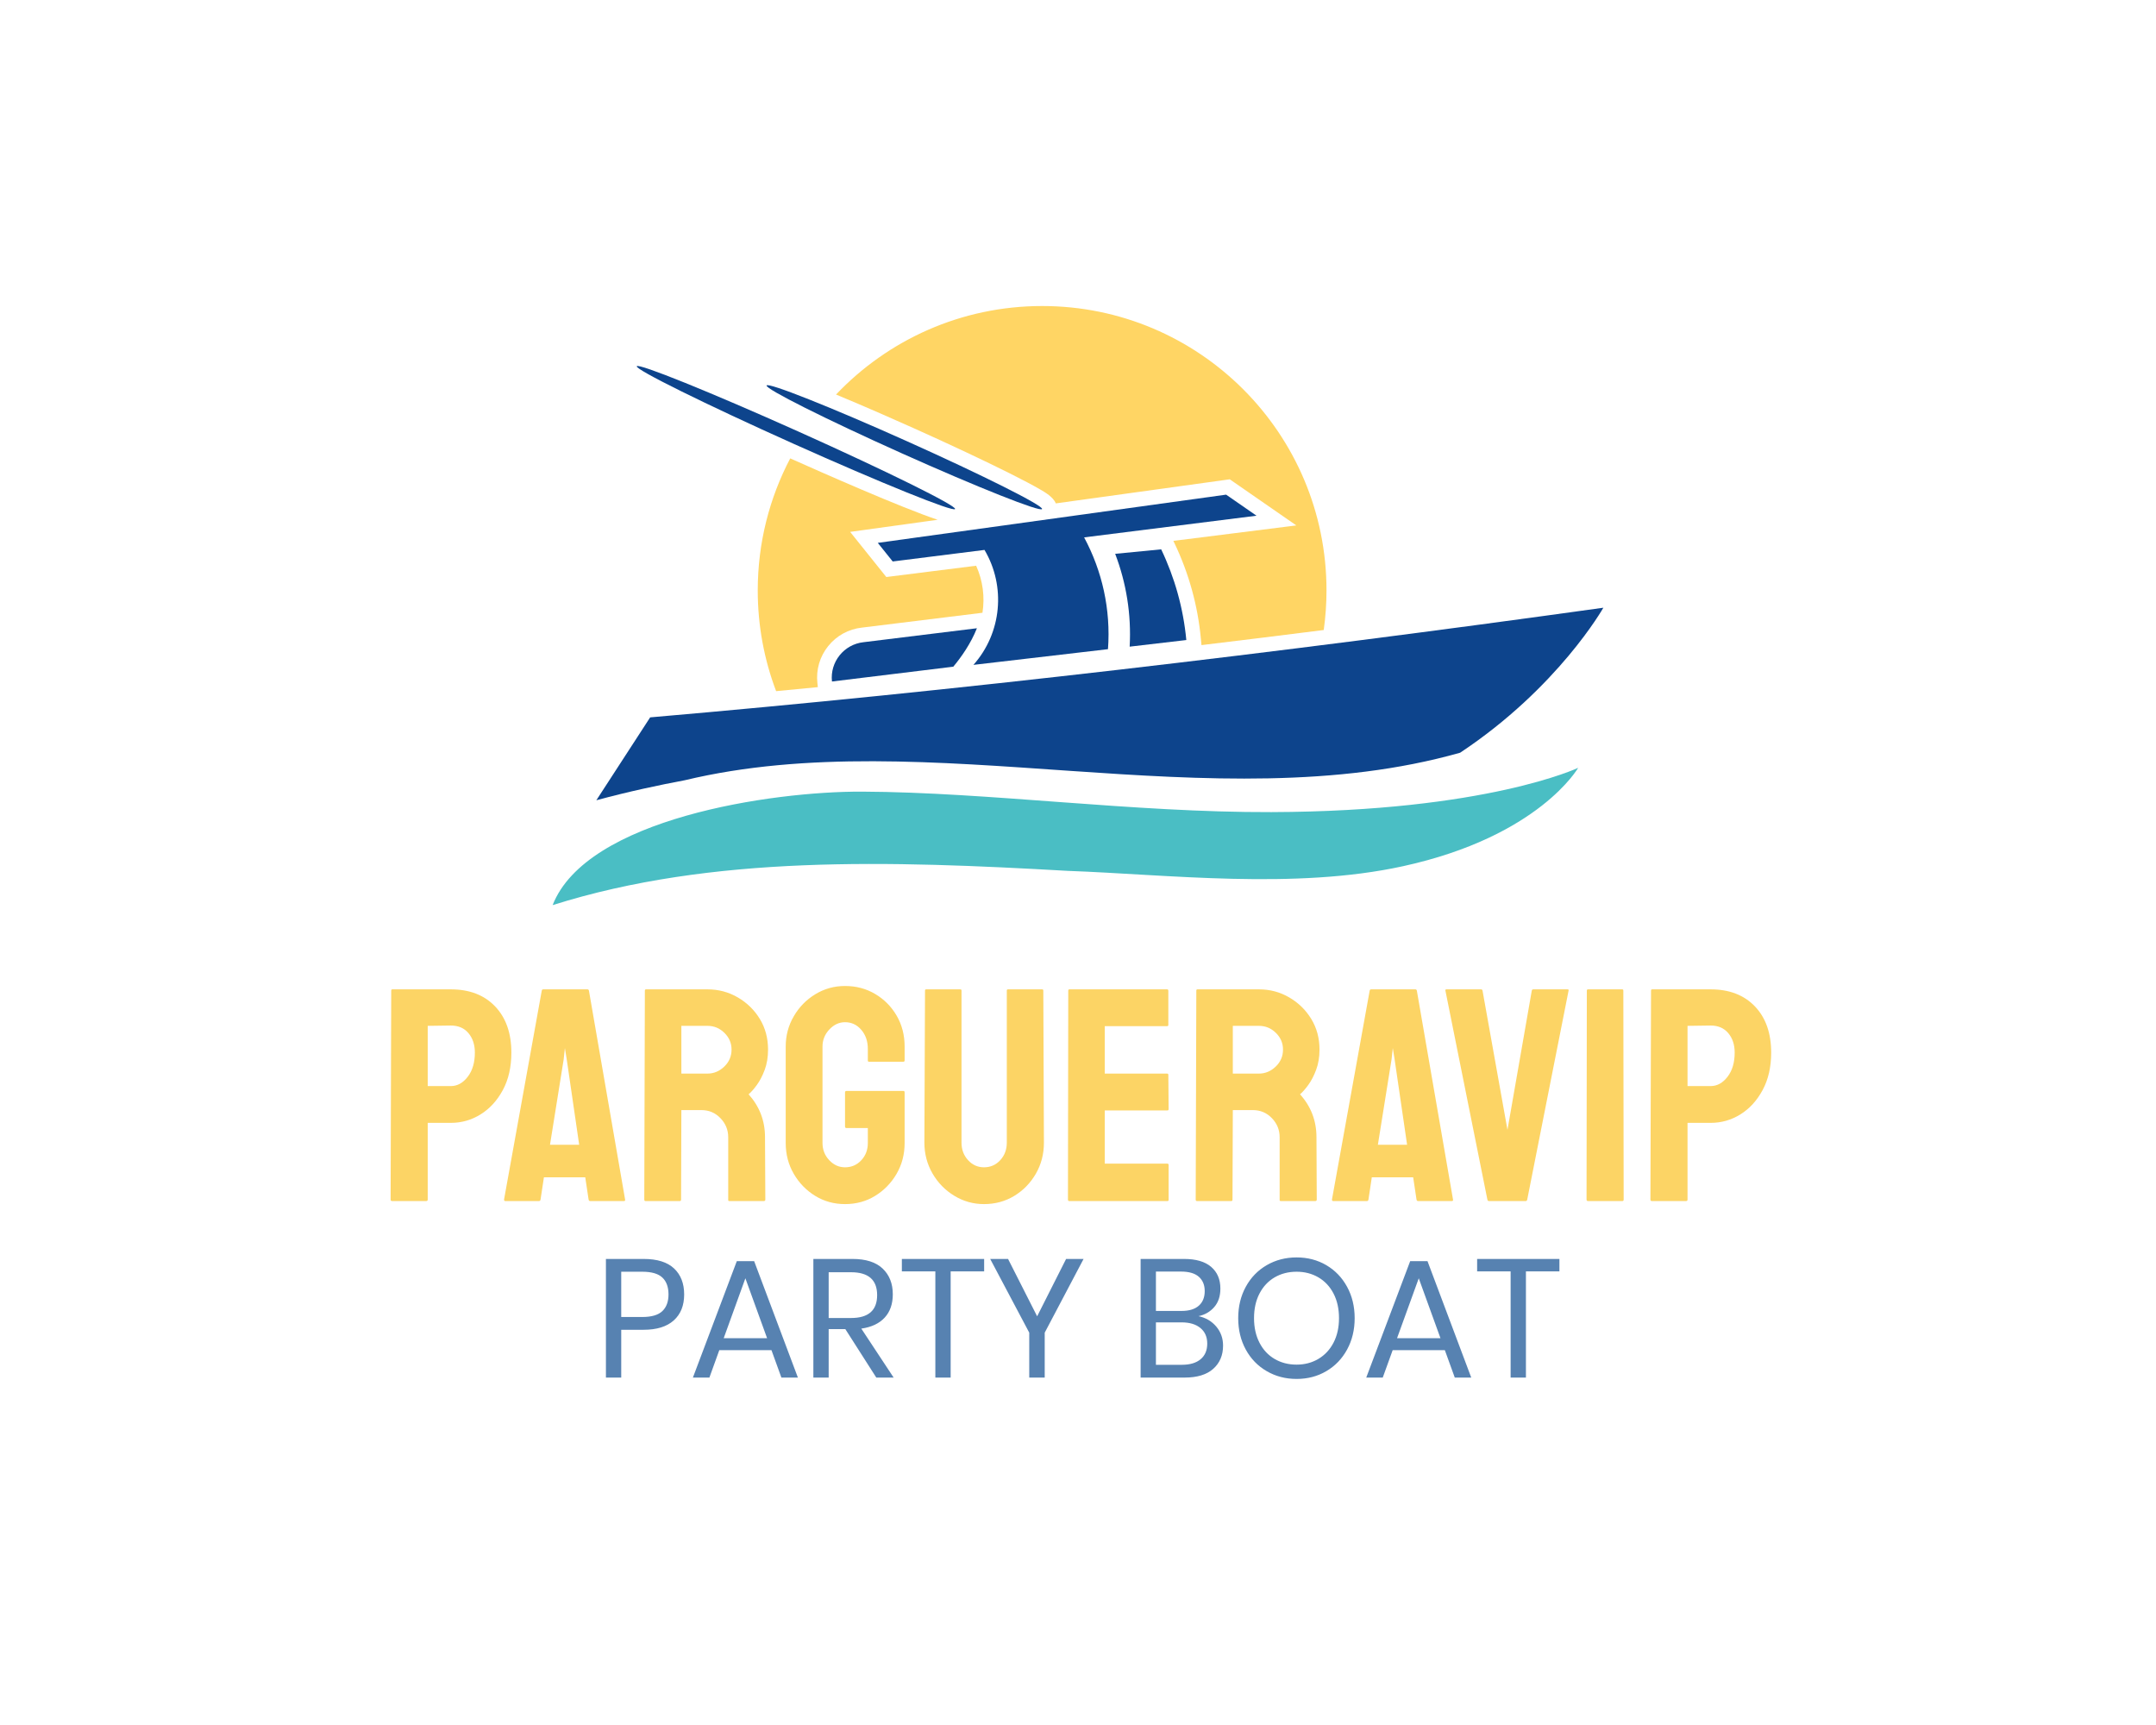 <?xml version="1.0" encoding="UTF-8" standalone="no" ?>
<!DOCTYPE svg PUBLIC "-//W3C//DTD SVG 1.1//EN" "http://www.w3.org/Graphics/SVG/1.1/DTD/svg11.dtd">
<svg xmlns="http://www.w3.org/2000/svg" xmlns:xlink="http://www.w3.org/1999/xlink" version="1.1" width="1280" height="1024" viewBox="0 0 1280 1024" xml:space="preserve">
<desc>Created with Fabric.js 4.4.0</desc>
<defs>
</defs>
<g transform="matrix(1 0 0 1 640 512)" id="background-logo"  >
<rect style="stroke: none; stroke-width: 0; stroke-dasharray: none; stroke-linecap: butt; stroke-dashoffset: 0; stroke-linejoin: miter; stroke-miterlimit: 4; fill: rgb(255,255,255); fill-opacity: 0; fill-rule: nonzero; opacity: 1;"  paint-order="stroke"  x="-640" y="-512" rx="0" ry="0" width="1280" height="1024" />
</g>
<g transform="matrix(1.921 0 0 1.921 640 359.465)" id="logo-logo"  >
<g style=""  paint-order="stroke"   >
		<g transform="matrix(0.449 0 0 -0.449 -64.095 -9.511)"  >
<path style="stroke: none; stroke-width: 1; stroke-dasharray: none; stroke-linecap: butt; stroke-dashoffset: 0; stroke-linejoin: miter; stroke-miterlimit: 4; fill: rgb(255,213,100); fill-rule: nonzero; opacity: 1;"  paint-order="stroke"  transform=" translate(72.639, 6.223)" d="M 0 0 L -61.831 -7.773 L -86.725 23.286 L -26.502 31.622 C -51.557 39.978 -106.428 64.237 -127.972 73.88 C -142.239 46.721 -150.324 15.806 -150.324 -17.002 C -150.324 -41.414 -145.841 -64.775 -137.676 -86.325 C -128.147 -85.419 -118.578 -84.496 -108.963 -83.555 L -109.268 -80.757 C -110.27 -71.563 -107.631 -62.53 -101.84 -55.321 C -96.049 -48.111 -87.795 -43.589 -78.603 -42.587 L 4.349 -32.375 C 6.051 -21.575 4.653 -10.332 0 0" stroke-linecap="round" />
</g>
		<g transform="matrix(0.449 0 0 -0.449 1.01 -40.166)"  >
<path style="stroke: none; stroke-width: 1; stroke-dasharray: none; stroke-linecap: butt; stroke-dashoffset: 0; stroke-linejoin: miter; stroke-miterlimit: 4; fill: rgb(255,213,100); fill-rule: nonzero; opacity: 1;"  paint-order="stroke"  transform=" translate(-115.761, 32.799)" d="M 0 0 C 25.45 -11.411 49.204 -22.584 66.89 -31.459 C 75.603 -35.831 82.417 -39.433 87.143 -42.165 C 91.084 -44.444 96.336 -47.501 98.278 -51.944 L 217.973 -35.376 L 263.789 -67.113 L 179.152 -77.753 L 179.839 -79.19 C 189.801 -100.004 195.939 -122.152 198.081 -145.021 L 198.499 -149.483 C 226.27 -146.146 254.347 -142.674 282.655 -139.098 C 283.898 -130.183 284.556 -121.081 284.556 -111.824 C 284.556 -3.736 196.933 83.886 88.846 83.886 C 33.001 83.886 -17.378 60.495 -53.035 22.977 C -32.152 14.323 -10.232 4.589 0 0" stroke-linecap="round" />
</g>
		<g transform="matrix(0.449 0 0 -0.449 -3.352 -7.968)"  >
<path style="stroke: none; stroke-width: 1; stroke-dasharray: none; stroke-linecap: butt; stroke-dashoffset: 0; stroke-linejoin: miter; stroke-miterlimit: 4; fill: rgb(13,68,140); fill-rule: nonzero; opacity: 1;"  paint-order="stroke"  transform=" translate(-120.081, 12.59)" d="M 0 0 L 63.186 7.943 C 78.004 -17.097 75.081 -49.213 55.564 -71.169 L 148.185 -60.363 C 150.202 -32.923 144.113 -6.391 131.754 16.573 L 250.423 31.492 L 229.496 45.988 L -10.262 12.803 Z" stroke-linecap="round" />
</g>
		<g transform="matrix(0.449 0 0 -0.449 22.481 -2.331)"  >
<path style="stroke: none; stroke-width: 1; stroke-dasharray: none; stroke-linecap: butt; stroke-dashoffset: 0; stroke-linejoin: miter; stroke-miterlimit: 4; fill: rgb(13,68,140); fill-rule: nonzero; opacity: 1;"  paint-order="stroke"  transform=" translate(24.486, -28.931)" d="M 0 0 C -2.057 21.956 -8.024 43.045 -17.299 62.419 L -48.972 59.335 C -41.351 39.416 -37.763 17.722 -38.992 -4.556 z" stroke-linecap="round" />
</g>
		<g transform="matrix(0.449 0 0 -0.449 -53.672 15.244)"  >
<path style="stroke: none; stroke-width: 1; stroke-dasharray: none; stroke-linecap: butt; stroke-dashoffset: 0; stroke-linejoin: miter; stroke-miterlimit: 4; fill: rgb(13,68,140); fill-rule: nonzero; opacity: 1;"  paint-order="stroke"  transform=" translate(-49.811, -18.331)" d="M 0 0 L 83.515 10.202 C 89.125 16.937 95.565 26.118 99.768 36.661 L 21.736 27.057 C 8.263 25.587 -1.469 13.474 0 0" stroke-linecap="round" />
</g>
		<g transform="matrix(0.449 0 0 -0.449 -87.176 -51.886)"  >
<path style="stroke: none; stroke-width: 1; stroke-dasharray: none; stroke-linecap: butt; stroke-dashoffset: 0; stroke-linejoin: miter; stroke-miterlimit: 4; fill: rgb(13,68,140); fill-rule: nonzero; opacity: 1;"  paint-order="stroke"  transform=" translate(-1.851, -4.127)" d="M 0 0 C 60.504 -27.134 110.383 -47.284 111.405 -45.004 C 112.428 -42.725 64.207 -18.88 3.702 8.255 C -56.803 35.389 -106.682 55.539 -107.704 53.259 C -108.727 50.979 -60.505 27.135 0 0" stroke-linecap="round" />
</g>
		<g transform="matrix(0.449 0 0 -0.449 -53.672 -48.914)"  >
<path style="stroke: none; stroke-width: 1; stroke-dasharray: none; stroke-linecap: butt; stroke-dashoffset: 0; stroke-linejoin: miter; stroke-miterlimit: 4; fill: rgb(13,68,140); fill-rule: nonzero; opacity: 1;"  paint-order="stroke"  transform=" translate(-1.851, -4.128)" d="M 0 0 C 52.358 -23.48 95.631 -40.668 96.654 -38.389 C 97.676 -36.109 56.06 -15.226 3.702 8.255 C -48.656 31.736 -91.93 48.923 -92.952 46.644 C -93.975 44.364 -52.358 23.481 0 0" stroke-linecap="round" />
</g>
		<g transform="matrix(0.449 0 0 -0.449 6.753 30.422)"  >
<path style="stroke: none; stroke-width: 1; stroke-dasharray: none; stroke-linecap: butt; stroke-dashoffset: 0; stroke-linejoin: miter; stroke-miterlimit: 4; fill: rgb(13,68,140); fill-rule: nonzero; opacity: 1;"  paint-order="stroke"  transform=" translate(-309.53, -9.205)" d="M 0 0 L -37.046 -57.05 C -14.413 -50.929 6.565 -46.52 23.915 -43.253 C 190.679 -3.276 387.356 -72.46 557.509 -24.332 C 625.001 20.406 656.106 75.46 656.106 75.46 C 430.138 43.978 208.852 18.015 0 0" stroke-linecap="round" />
</g>
		<g transform="matrix(0.449 0 0 -0.449 -3.892 71.356)"  >
<path style="stroke: none; stroke-width: 1; stroke-dasharray: none; stroke-linecap: butt; stroke-dashoffset: 0; stroke-linejoin: miter; stroke-miterlimit: 4; fill: rgb(74,190,196); fill-rule: nonzero; opacity: 1;"  paint-order="stroke"  transform=" translate(141.748, 16.758)" d="M 0 0 C -95.659 -0.307 -194.321 13.694 -281.628 14.09 C -344.076 14.373 -471.432 -4.437 -494.693 -64.006 C -384.745 -29.342 -262.478 -33.469 -140.159 -40.438 C -71.389 -42.912 15.823 -53.587 90.621 -37.235 C 184.292 -16.758 211.196 30.49 211.196 30.49 C 211.196 30.49 148.251 0.473 0 0" stroke-linecap="round" />
</g>
</g>
</g>
<g transform="matrix(1.921 0 0 1.921 641.716 650.043)" id="text-logo"  >
<g style=""  paint-order="stroke"   >
		<g transform="matrix(1 0 0 1 0 0)" id="text-logo-path-0"  >
<path style="stroke: none; stroke-width: 0; stroke-dasharray: none; stroke-linecap: butt; stroke-dashoffset: 0; stroke-linejoin: miter; stroke-miterlimit: 4; fill: rgb(252,212,101); fill-rule: nonzero; opacity: 1;"  paint-order="stroke"  transform=" translate(-217.095, 32.76)" d="M 14.76 0 L 4.23 0 Q 3.76 0 3.76 -0.47 L 3.76 -0.47 L 3.95 -65.05 Q 3.95 -65.42 4.32 -65.42 L 4.32 -65.42 L 22.37 -65.42 Q 31.02 -65.42 36.05 -60.16 Q 41.08 -54.9 41.08 -45.87 L 41.08 -45.87 Q 41.08 -39.2 38.45 -34.31 Q 35.81 -29.42 31.58 -26.79 Q 27.35 -24.16 22.37 -24.16 L 22.37 -24.16 L 15.23 -24.16 L 15.23 -0.47 Q 15.23 0 14.76 0 L 14.76 0 Z M 15.23 -54.14 L 15.23 -35.53 L 22.37 -35.53 Q 25.38 -35.53 27.59 -38.4 Q 29.8 -41.27 29.8 -45.87 L 29.8 -45.87 Q 29.8 -49.54 27.82 -51.89 Q 25.85 -54.24 22.37 -54.24 L 22.37 -54.24 L 15.23 -54.14 Z M 38.82 -0.47 L 38.82 -0.47 L 50.48 -65.05 Q 50.57 -65.42 50.95 -65.42 L 50.95 -65.42 L 64.58 -65.42 Q 64.95 -65.42 65.05 -65.05 L 65.05 -65.05 L 76.23 -0.47 Q 76.33 0 75.86 0 L 75.86 0 L 65.42 0 Q 65.05 0 64.95 -0.47 L 64.95 -0.47 L 63.92 -7.33 L 51.14 -7.33 L 50.1 -0.47 Q 50.01 0 49.63 0 L 49.63 0 L 39.2 0 Q 38.82 0 38.82 -0.47 Z M 57.25 -43.8 L 53.02 -17.39 L 62.04 -17.39 L 58.19 -43.8 L 57.62 -47.28 L 57.25 -43.8 Z M 93.15 0 L 82.53 0 Q 82.16 0 82.16 -0.47 L 82.16 -0.47 L 82.34 -65.05 Q 82.34 -65.42 82.72 -65.42 L 82.72 -65.42 L 101.71 -65.42 Q 106.78 -65.42 111.06 -62.93 Q 115.34 -60.44 117.88 -56.26 Q 120.41 -52.08 120.41 -46.81 L 120.41 -46.81 Q 120.41 -43.33 119.38 -40.56 Q 118.35 -37.79 116.94 -35.86 Q 115.53 -33.93 114.4 -32.99 L 114.4 -32.99 Q 119.47 -27.35 119.47 -19.74 L 119.47 -19.74 L 119.57 -0.47 Q 119.57 0 119.1 0 L 119.1 0 L 108.48 0 Q 108.1 0 108.1 -0.28 L 108.1 -0.28 L 108.1 -19.74 Q 108.1 -23.12 105.7 -25.61 Q 103.31 -28.11 99.83 -28.11 L 99.83 -28.11 L 93.62 -28.11 L 93.53 -0.47 Q 93.53 0 93.15 0 L 93.15 0 Z M 93.62 -54.14 L 93.62 -39.39 L 101.71 -39.39 Q 104.62 -39.39 106.88 -41.55 Q 109.13 -43.71 109.13 -46.81 L 109.13 -46.81 Q 109.13 -49.82 106.92 -51.98 Q 104.72 -54.14 101.71 -54.14 L 101.71 -54.14 L 93.62 -54.14 Z M 144.2 0.94 L 144.2 0.94 Q 139.12 0.94 134.98 -1.6 Q 130.85 -4.14 128.36 -8.41 Q 125.87 -12.69 125.87 -17.95 L 125.87 -17.95 L 125.87 -47.75 Q 125.87 -52.83 128.36 -57.1 Q 130.85 -61.38 135.03 -63.92 Q 139.21 -66.46 144.2 -66.46 L 144.2 -66.46 Q 149.37 -66.46 153.55 -63.97 Q 157.73 -61.48 160.18 -57.25 Q 162.62 -53.02 162.62 -47.75 L 162.62 -47.75 L 162.62 -43.43 Q 162.62 -43.05 162.15 -43.05 L 162.15 -43.05 L 151.62 -43.05 Q 151.25 -43.05 151.25 -43.43 L 151.25 -43.43 L 151.25 -47 Q 151.25 -50.57 149.22 -52.92 Q 147.2 -55.27 144.2 -55.27 L 144.2 -55.27 Q 141.47 -55.27 139.35 -53.02 Q 137.24 -50.76 137.24 -47.75 L 137.24 -47.75 L 137.24 -17.95 Q 137.24 -14.85 139.31 -12.64 Q 141.38 -10.43 144.2 -10.43 L 144.2 -10.43 Q 147.2 -10.43 149.22 -12.6 Q 151.25 -14.76 151.25 -17.95 L 151.25 -17.95 L 151.25 -22.56 L 144.67 -22.56 Q 144.2 -22.56 144.2 -23.03 L 144.2 -23.03 L 144.2 -33.56 Q 144.2 -34.03 144.67 -34.03 L 144.67 -34.03 L 162.24 -34.03 Q 162.62 -34.03 162.62 -33.56 L 162.62 -33.56 L 162.62 -17.95 Q 162.62 -12.69 160.13 -8.41 Q 157.64 -4.14 153.5 -1.6 Q 149.37 0.94 144.2 0.94 Z M 187.15 0.94 L 187.15 0.94 Q 182.17 0.94 177.94 -1.65 Q 173.71 -4.23 171.22 -8.55 Q 168.73 -12.88 168.73 -18.05 L 168.73 -18.05 L 168.92 -65.05 Q 168.92 -65.42 169.29 -65.42 L 169.29 -65.42 L 179.82 -65.42 Q 180.2 -65.42 180.2 -65.05 L 180.2 -65.05 L 180.2 -18.05 Q 180.2 -14.85 182.22 -12.64 Q 184.24 -10.43 187.15 -10.43 L 187.15 -10.43 Q 190.16 -10.43 192.18 -12.64 Q 194.2 -14.85 194.2 -18.05 L 194.2 -18.05 L 194.2 -65.05 Q 194.2 -65.42 194.58 -65.42 L 194.58 -65.42 L 205.11 -65.42 Q 205.48 -65.42 205.48 -65.05 L 205.48 -65.05 L 205.67 -18.05 Q 205.67 -12.78 203.18 -8.46 Q 200.69 -4.14 196.51 -1.6 Q 192.32 0.94 187.15 0.94 Z M 243.84 0 L 213.47 0 Q 213.1 0 213.1 -0.47 L 213.1 -0.47 L 213.19 -65.05 Q 213.19 -65.42 213.57 -65.42 L 213.57 -65.42 L 243.74 -65.42 Q 244.12 -65.42 244.12 -64.95 L 244.12 -64.95 L 244.12 -54.43 Q 244.12 -54.05 243.74 -54.05 L 243.74 -54.05 L 224.47 -54.05 L 224.47 -39.39 L 243.74 -39.39 Q 244.12 -39.39 244.12 -39.01 L 244.12 -39.01 L 244.21 -28.39 Q 244.21 -28.01 243.84 -28.01 L 243.84 -28.01 L 224.47 -28.01 L 224.47 -11.56 L 243.84 -11.56 Q 244.21 -11.56 244.21 -11.09 L 244.21 -11.09 L 244.21 -0.38 Q 244.21 0 243.84 0 L 243.84 0 Z M 263.58 0 L 252.95 0 Q 252.58 0 252.58 -0.47 L 252.58 -0.47 L 252.77 -65.05 Q 252.77 -65.42 253.14 -65.42 L 253.14 -65.42 L 272.13 -65.42 Q 277.21 -65.42 281.48 -62.93 Q 285.76 -60.44 288.3 -56.26 Q 290.84 -52.08 290.84 -46.81 L 290.84 -46.81 Q 290.84 -43.33 289.8 -40.56 Q 288.77 -37.79 287.36 -35.86 Q 285.95 -33.93 284.82 -32.99 L 284.82 -32.99 Q 289.9 -27.35 289.9 -19.74 L 289.9 -19.74 L 289.99 -0.47 Q 289.99 0 289.52 0 L 289.52 0 L 278.9 0 Q 278.52 0 278.52 -0.28 L 278.52 -0.28 L 278.52 -19.74 Q 278.52 -23.12 276.13 -25.61 Q 273.73 -28.11 270.25 -28.11 L 270.25 -28.11 L 264.05 -28.11 L 263.95 -0.47 Q 263.95 0 263.58 0 L 263.58 0 Z M 264.05 -54.14 L 264.05 -39.39 L 272.13 -39.39 Q 275.04 -39.39 277.3 -41.55 Q 279.56 -43.71 279.56 -46.81 L 279.56 -46.81 Q 279.56 -49.82 277.35 -51.98 Q 275.14 -54.14 272.13 -54.14 L 272.13 -54.14 L 264.05 -54.14 Z M 294.69 -0.47 L 294.69 -0.47 L 306.35 -65.05 Q 306.44 -65.42 306.82 -65.42 L 306.82 -65.42 L 320.45 -65.42 Q 320.82 -65.42 320.92 -65.05 L 320.92 -65.05 L 332.1 -0.47 Q 332.2 0 331.73 0 L 331.73 0 L 321.29 0 Q 320.92 0 320.82 -0.47 L 320.82 -0.47 L 319.79 -7.33 L 307 -7.33 L 305.97 -0.47 Q 305.88 0 305.5 0 L 305.5 0 L 295.07 0 Q 294.69 0 294.69 -0.47 Z M 313.11 -43.8 L 308.88 -17.39 L 317.91 -17.39 L 314.05 -43.8 L 313.49 -47.28 L 313.11 -43.8 Z M 354.57 0 L 343.19 0 Q 342.82 0 342.72 -0.47 L 342.72 -0.47 L 329.75 -65.05 Q 329.66 -65.42 330.13 -65.42 L 330.13 -65.42 L 340.75 -65.42 Q 341.13 -65.42 341.22 -65.05 L 341.22 -65.05 L 348.93 -22 L 356.45 -65.05 Q 356.54 -65.42 356.92 -65.42 L 356.92 -65.42 L 367.45 -65.42 Q 367.92 -65.42 367.82 -65.05 L 367.82 -65.05 L 355.04 -0.47 Q 354.94 0 354.57 0 L 354.57 0 Z M 384.46 0 L 373.84 0 Q 373.37 0 373.37 -0.47 L 373.37 -0.47 L 373.46 -65.05 Q 373.46 -65.42 373.84 -65.42 L 373.84 -65.42 L 384.37 -65.42 Q 384.74 -65.42 384.74 -65.05 L 384.74 -65.05 L 384.84 -0.47 Q 384.84 0 384.46 0 L 384.46 0 Z M 404.11 0 L 393.58 0 Q 393.11 0 393.11 -0.47 L 393.11 -0.47 L 393.3 -65.05 Q 393.3 -65.42 393.67 -65.42 L 393.67 -65.42 L 411.72 -65.42 Q 420.37 -65.42 425.4 -60.16 Q 430.43 -54.9 430.43 -45.87 L 430.43 -45.87 Q 430.43 -39.2 427.79 -34.31 Q 425.16 -29.42 420.93 -26.79 Q 416.7 -24.16 411.72 -24.16 L 411.72 -24.16 L 404.58 -24.16 L 404.58 -0.47 Q 404.58 0 404.11 0 L 404.11 0 Z M 404.58 -54.14 L 404.58 -35.53 L 411.72 -35.53 Q 414.73 -35.53 416.94 -38.4 Q 419.15 -41.27 419.15 -45.87 L 419.15 -45.87 Q 419.15 -49.54 417.17 -51.89 Q 415.2 -54.24 411.72 -54.24 L 411.72 -54.24 L 404.58 -54.14 Z" stroke-linecap="round" />
</g>
</g>
</g>
<g transform="matrix(1.921 0 0 1.921 642.772 782.501)" id="tagline-b97b62e9-3f84-4feb-804c-8518f573a0fd-logo"  >
<g style=""  paint-order="stroke"   >
		<g transform="matrix(1 0 0 1 0 0)" id="tagline-b97b62e9-3f84-4feb-804c-8518f573a0fd-logo-path-0"  >
<path style="stroke: none; stroke-width: 0; stroke-dasharray: none; stroke-linecap: butt; stroke-dashoffset: 0; stroke-linejoin: miter; stroke-miterlimit: 4; fill: rgb(87,130,177); fill-rule: nonzero; opacity: 1;"  paint-order="stroke"  transform=" translate(-151.14, 18.355)" d="M 15.44 -14.77 L 8.53 -14.77 L 8.53 0 L 3.8 0 L 3.8 -36.66 L 15.44 -36.66 Q 21.74 -36.66 24.86 -33.72 Q 27.98 -30.78 27.98 -25.69 L 27.98 -25.69 Q 27.98 -20.54 24.75 -17.65 Q 21.53 -14.77 15.44 -14.77 L 15.44 -14.77 Z M 15.03 -18.72 Q 19.34 -18.72 21.24 -20.54 Q 23.14 -22.36 23.14 -25.69 L 23.14 -25.69 Q 23.14 -29.12 21.24 -30.91 Q 19.34 -32.71 15.03 -32.71 L 15.03 -32.71 L 8.53 -32.71 L 8.53 -18.72 L 15.03 -18.72 Z M 58.03 0 L 54.96 -8.48 L 38.84 -8.48 L 35.78 0 L 30.68 0 L 44.25 -35.98 L 49.61 -35.98 L 63.13 0 L 58.03 0 Z M 40.2 -12.17 L 53.61 -12.17 L 46.9 -30.68 L 40.2 -12.17 Z M 92.72 0 L 87.36 0 L 77.79 -14.98 L 72.64 -14.98 L 72.64 0 L 67.91 0 L 67.91 -36.66 L 79.98 -36.66 Q 86.22 -36.66 89.34 -33.67 Q 92.46 -30.68 92.46 -25.74 L 92.46 -25.74 Q 92.46 -21.27 89.96 -18.54 Q 87.46 -15.81 82.73 -15.13 L 82.73 -15.13 L 92.72 0 Z M 72.64 -32.55 L 72.64 -18.41 L 79.56 -18.41 Q 87.62 -18.41 87.62 -25.48 L 87.62 -25.48 Q 87.62 -32.55 79.56 -32.55 L 79.56 -32.55 L 72.64 -32.55 Z M 95.26 -36.66 L 120.69 -36.66 L 120.69 -32.81 L 110.34 -32.81 L 110.34 0 L 105.61 0 L 105.61 -32.81 L 95.26 -32.81 L 95.26 -36.66 Z M 146.02 -36.66 L 151.42 -36.66 L 139.41 -13.88 L 139.41 0 L 134.63 0 L 134.63 -13.88 L 122.56 -36.66 L 128.08 -36.66 L 137.07 -18.93 L 146.02 -36.66 Z M 186.94 -18.98 Q 190.32 -18.25 192.43 -15.76 Q 194.53 -13.26 194.53 -9.88 L 194.53 -9.88 Q 194.53 -5.41 191.49 -2.7 Q 188.45 0 182.68 0 L 182.68 0 L 169.05 0 L 169.05 -36.66 L 182.47 -36.66 Q 187.98 -36.66 190.84 -34.22 Q 193.7 -31.77 193.7 -27.51 L 193.7 -27.51 Q 193.7 -23.97 191.8 -21.79 Q 189.9 -19.6 186.94 -18.98 L 186.94 -18.98 Z M 173.78 -32.76 L 173.78 -20.59 L 181.69 -20.59 Q 185.17 -20.59 187.02 -22.2 Q 188.86 -23.82 188.86 -26.73 L 188.86 -26.73 Q 188.86 -29.54 187.04 -31.15 Q 185.22 -32.76 181.48 -32.76 L 181.48 -32.76 L 173.78 -32.76 Z M 181.79 -3.95 Q 185.54 -3.95 187.59 -5.67 Q 189.64 -7.38 189.64 -10.5 L 189.64 -10.5 Q 189.64 -13.57 187.54 -15.31 Q 185.43 -17.06 181.69 -17.06 L 181.69 -17.06 L 173.78 -17.06 L 173.78 -3.95 L 181.79 -3.95 Z M 217.26 -37.13 Q 222.35 -37.13 226.43 -34.74 Q 230.52 -32.34 232.86 -28.05 Q 235.2 -23.76 235.2 -18.36 L 235.2 -18.36 Q 235.2 -12.95 232.86 -8.66 Q 230.52 -4.37 226.43 -1.98 Q 222.35 0.42 217.26 0.42 L 217.26 0.42 Q 212.16 0.42 208.03 -1.98 Q 203.89 -4.37 201.55 -8.66 Q 199.21 -12.95 199.21 -18.36 L 199.21 -18.36 Q 199.21 -23.76 201.55 -28.05 Q 203.89 -32.34 208.03 -34.74 Q 212.16 -37.13 217.26 -37.13 L 217.26 -37.13 Z M 217.26 -32.71 Q 213.46 -32.71 210.47 -30.97 Q 207.48 -29.22 205.79 -25.97 Q 204.1 -22.72 204.1 -18.36 L 204.1 -18.36 Q 204.1 -14.04 205.79 -10.76 Q 207.48 -7.49 210.47 -5.75 Q 213.46 -4 217.26 -4 L 217.26 -4 Q 221 -4 223.99 -5.77 Q 226.98 -7.54 228.67 -10.79 Q 230.36 -14.04 230.36 -18.36 L 230.36 -18.36 Q 230.36 -22.72 228.67 -25.97 Q 226.98 -29.22 223.99 -30.97 Q 221 -32.71 217.26 -32.71 L 217.26 -32.71 Z M 266.14 0 L 263.07 -8.48 L 246.95 -8.48 L 243.88 0 L 238.78 0 L 252.36 -35.98 L 257.71 -35.98 L 271.23 0 L 266.14 0 Z M 248.3 -12.17 L 261.72 -12.17 L 255.01 -30.68 L 248.3 -12.17 Z M 273.05 -36.66 L 298.48 -36.66 L 298.48 -32.81 L 288.13 -32.81 L 288.13 0 L 283.4 0 L 283.4 -32.81 L 273.05 -32.81 L 273.05 -36.66 Z" stroke-linecap="round" />
</g>
</g>
</g>
</svg>
